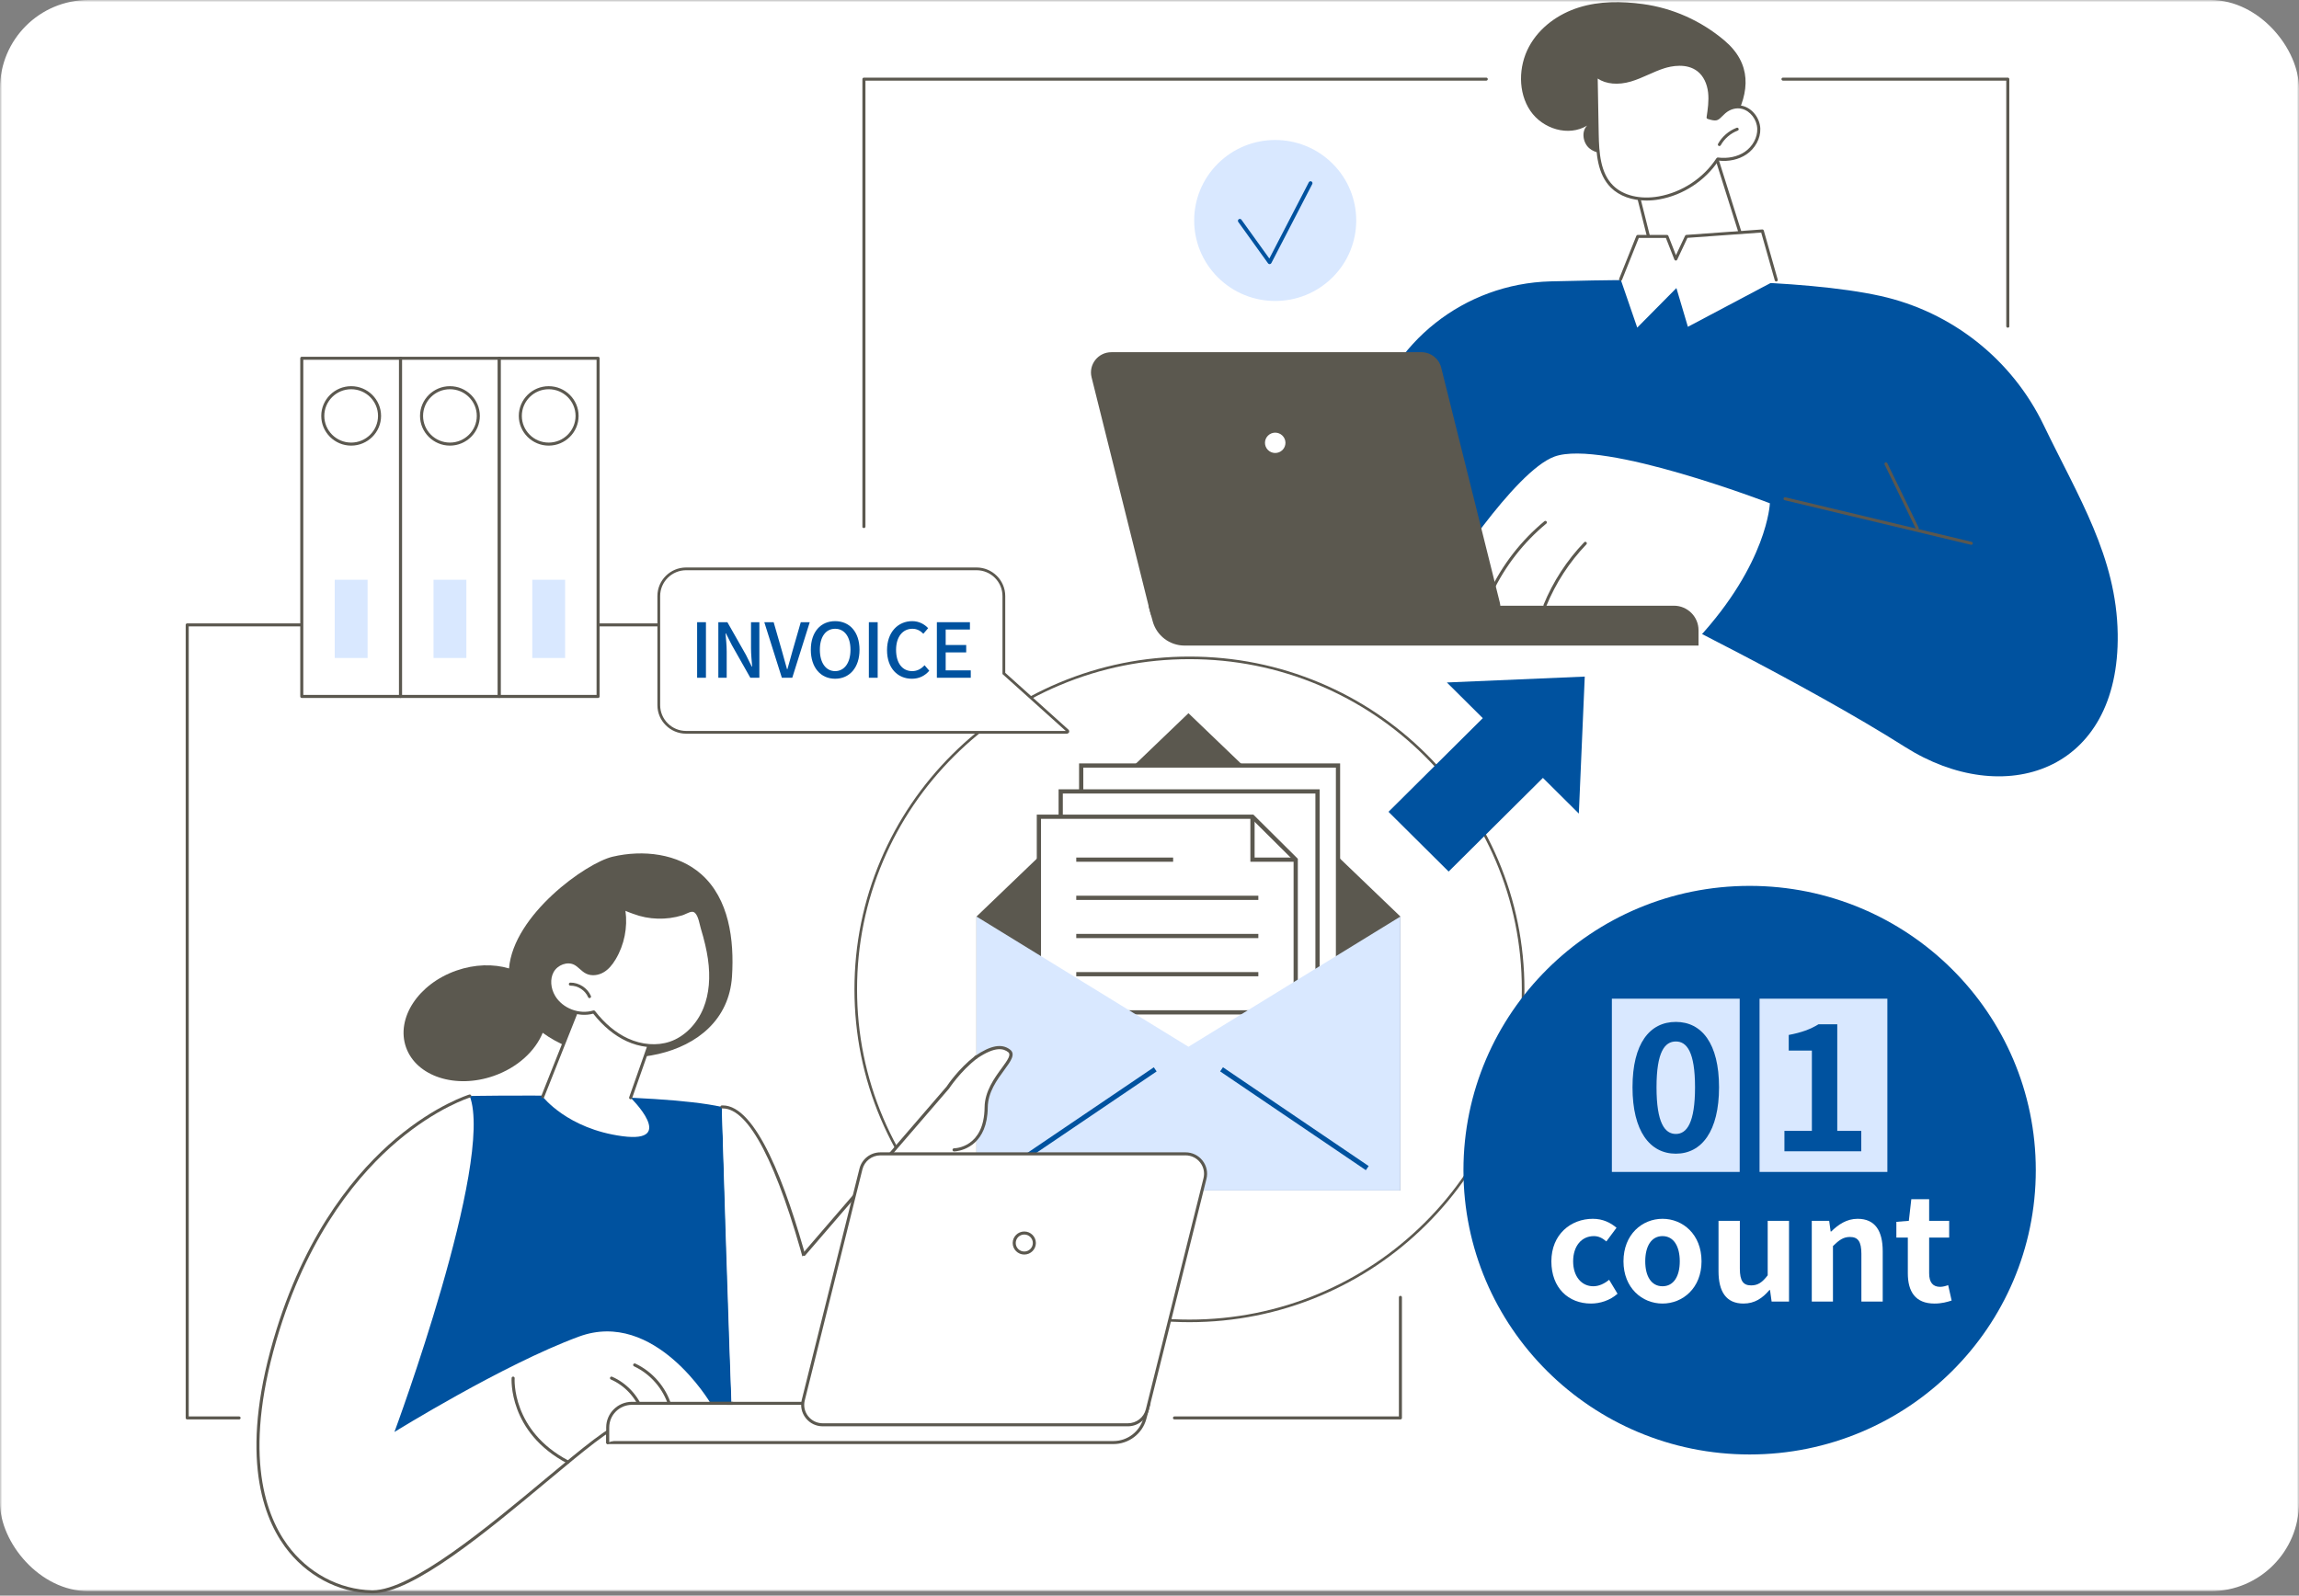 <svg width="520" height="361" viewBox="0 0 520 361" fill="none" xmlns="http://www.w3.org/2000/svg">
<rect x="0" y="0" width="520" height="361" fill="#808080" stroke="none"/>
<mask id="mask0_2986_2900" style="mask-type:alpha" maskUnits="userSpaceOnUse" x="0" y="0" width="520" height="360">
<rect width="520" height="360" fill="#D9D9D9"/>
</mask>
<g mask="url(#mask0_2986_2900)">
<rect width="520" height="360" rx="20" fill="white"/>
</g>
<g clip-path="url(#clip0_2986_2900)">
<path d="M269.035 299.134C258.806 299.134 248.884 297.143 239.542 293.217C230.52 289.425 222.417 283.996 215.458 277.081C208.5 270.166 203.036 262.114 199.22 253.148C195.269 243.865 193.266 234.005 193.266 223.84C193.266 213.676 195.269 203.815 199.22 194.533C203.036 185.567 208.5 177.515 215.458 170.6C222.417 163.685 230.52 158.256 239.542 154.464C248.884 150.538 258.806 148.547 269.035 148.547C279.264 148.547 289.187 150.538 298.528 154.464C307.551 158.256 315.654 163.685 322.612 170.6C329.571 177.515 335.034 185.567 338.85 194.533C342.801 203.815 344.805 213.676 344.805 223.84C344.805 234.005 342.801 243.865 338.85 253.148C335.034 262.114 329.571 270.166 322.612 277.081C315.654 283.996 307.551 289.425 298.528 293.217C289.187 297.143 279.264 299.134 269.035 299.134ZM269.035 149.131C258.886 149.131 249.04 151.106 239.771 155.002C230.818 158.764 222.778 164.151 215.874 171.013C208.969 177.874 203.548 185.864 199.761 194.76C195.841 203.97 193.853 213.755 193.853 223.84C193.853 233.926 195.841 243.71 199.761 252.921C203.548 261.817 208.969 269.807 215.874 276.668C222.778 283.529 230.818 288.916 239.771 292.679C249.04 296.575 258.886 298.55 269.035 298.55C279.185 298.55 289.031 296.575 298.299 292.679C307.252 288.916 315.292 283.529 322.197 276.668C329.102 269.807 334.522 261.817 338.309 252.921C342.229 243.71 344.217 233.926 344.217 223.84C344.217 213.755 342.229 203.97 338.309 194.76C334.522 185.864 329.102 177.874 322.197 171.013C315.292 164.151 307.252 158.764 298.299 155.002C289.031 151.106 279.185 149.131 269.035 149.131Z" fill="#5B584F"/>
<path d="M397.532 65.168L387.9 34.594L369.273 39.188L375.402 63.618L397.532 65.168Z" fill="white"/>
<path d="M397.533 65.512C397.525 65.512 397.517 65.512 397.509 65.511L375.379 63.961C375.23 63.95 375.105 63.846 375.069 63.703L368.94 39.273C368.918 39.185 368.932 39.092 368.979 39.014C369.026 38.936 369.103 38.88 369.191 38.858L387.818 34.263C387.996 34.222 388.175 34.32 388.23 34.493L397.862 65.067C397.896 65.175 397.874 65.293 397.803 65.382C397.738 65.465 397.638 65.512 397.533 65.512ZM375.677 63.296L397.053 64.793L387.669 35.006L369.692 39.44L375.677 63.296Z" fill="#5B584F"/>
<path d="M390.001 9.124C384.705 4.666 378.32 1.828 371.582 0.915C366.772 0.263 361.807 0.23 357.157 1.675C352.508 3.12 348.184 6.173 345.815 10.608C343.445 15.042 343.325 20.908 346.129 25.054C348.934 29.2 354.8 30.968 358.989 28.408C357.63 29.734 358.033 32.305 359.47 33.538C360.908 34.77 362.984 34.866 364.775 34.349C366.566 33.832 368.168 32.789 369.823 31.906C371.478 31.022 373.287 30.274 375.139 30.425C378.044 30.662 380.363 33.011 383.103 34.05C388.331 36.032 389.403 32.245 392.2 27.251C395.824 20.782 396.228 14.366 390.001 9.124Z" fill="#5B584F"/>
<path d="M386.345 26.574C386.625 24.689 386.906 22.78 386.689 20.887C386.472 18.995 385.696 17.09 384.202 15.896C382.075 14.197 378.988 14.29 376.384 15.104C373.78 15.917 371.4 17.346 368.783 18.115C366.165 18.884 363.056 18.866 361.02 17.059C361.099 21.465 361.179 25.87 361.259 30.275C361.336 34.507 361.595 39.191 364.596 42.195C367.266 44.868 371.482 45.434 375.215 44.777C380.616 43.827 385.563 40.557 388.533 35.974C390.707 36.258 393.012 35.868 394.825 34.643C396.638 33.418 397.885 31.305 397.81 29.128C397.735 26.95 396.205 24.828 394.081 24.291C392.622 23.922 391.122 24.415 390.013 25.374C388.398 26.77 388.696 27.322 386.345 26.574Z" fill="white"/>
<path d="M372.407 45.372C369.148 45.372 366.256 44.343 364.352 42.437C361.329 39.411 360.997 34.773 360.915 30.282L360.676 17.067C360.673 16.931 360.752 16.806 360.877 16.75C361.001 16.694 361.147 16.715 361.25 16.805C362.929 18.295 365.709 18.662 368.686 17.788C370.018 17.396 371.319 16.818 372.577 16.258C373.771 15.727 375.005 15.178 376.282 14.779C379.512 13.769 382.478 14.08 384.419 15.631C385.849 16.774 386.777 18.627 387.032 20.85C387.244 22.699 386.994 24.545 386.73 26.336C388.112 26.756 388.253 26.613 388.948 25.913C389.163 25.696 389.431 25.425 389.788 25.117C391.057 24.02 392.693 23.587 394.167 23.96C396.359 24.515 398.073 26.732 398.155 29.117C398.231 31.308 397 33.589 395.02 34.928C393.282 36.102 391.046 36.602 388.706 36.341C385.683 40.892 380.679 44.166 375.276 45.116C374.299 45.288 373.338 45.372 372.407 45.372ZM361.378 17.771L361.604 30.27C361.683 34.622 361.998 39.109 364.841 41.955C367.129 44.245 370.985 45.176 375.156 44.442C380.444 43.511 385.337 40.278 388.245 35.791C388.317 35.679 388.449 35.618 388.579 35.636C390.801 35.926 393.005 35.461 394.632 34.362C396.422 33.152 397.534 31.103 397.467 29.141C397.395 27.048 395.903 25.106 393.996 24.624C392.743 24.306 391.339 24.684 390.24 25.634C389.903 25.925 389.656 26.174 389.439 26.393C388.546 27.294 388.202 27.526 386.241 26.901C386.08 26.85 385.981 26.691 386.005 26.525C386.278 24.688 386.56 22.787 386.348 20.927C386.113 18.885 385.275 17.194 383.987 16.165C381.49 14.17 377.911 14.987 376.488 15.432C375.25 15.819 374.034 16.36 372.858 16.883C371.579 17.452 370.257 18.04 368.881 18.444C365.992 19.293 363.252 19.035 361.378 17.771Z" fill="#5B584F"/>
<path d="M388.899 33.045C388.843 33.045 388.786 33.032 388.733 33.003C388.566 32.911 388.506 32.703 388.598 32.538C389.508 30.899 391.04 29.577 392.8 28.91C392.978 28.841 393.176 28.931 393.245 29.108C393.312 29.285 393.223 29.482 393.046 29.55C391.435 30.159 390.034 31.369 389.201 32.868C389.138 32.981 389.02 33.045 388.899 33.045Z" fill="#5B584F"/>
<path d="M478.994 143.422C478.728 125.972 470.111 112.492 462.244 96.168C455.088 81.317 441.486 70.536 425.312 66.956C407.811 63.082 375.596 62.992 350.684 63.66C331.227 64.182 314.409 77.442 309.631 96.192C307.133 105.999 304.205 115.097 301.387 118.188C279.395 142.303 309.831 129.938 309.831 129.938L330.045 136.613L372.437 137.149C372.437 137.149 408.487 154.773 430.844 168.965C453.201 183.157 479.472 174.773 478.994 143.422Z" fill="#00529F"/>
<path d="M326.472 131.748C326.472 131.748 342.45 106.634 351.603 103.299C362.533 99.318 400.321 113.863 400.321 113.863C400.321 113.863 399.814 127.428 383.949 144.592C383.949 144.592 325.933 137.642 326.472 131.748Z" fill="white"/>
<path d="M337.258 134.301C337.209 134.301 337.159 134.29 337.112 134.268C336.94 134.188 336.866 133.984 336.947 133.812C339.834 127.724 344.113 122.231 349.319 117.927C349.465 117.806 349.683 117.826 349.804 117.971C349.926 118.116 349.906 118.332 349.76 118.453C344.63 122.694 340.415 128.106 337.57 134.105C337.512 134.228 337.387 134.301 337.258 134.301Z" fill="#5B584F"/>
<path d="M349.45 137.3C349.407 137.3 349.363 137.292 349.321 137.276C349.145 137.205 349.06 137.005 349.13 136.83C351.243 131.627 354.423 126.736 358.325 122.684C358.457 122.547 358.675 122.542 358.812 122.673C358.95 122.804 358.955 123.021 358.823 123.157C354.98 127.147 351.85 131.963 349.77 137.086C349.716 137.219 349.586 137.3 349.45 137.3Z" fill="#5B584F"/>
<path d="M379.047 58.61L381.456 53.488L398.616 52.254L401.766 63.345L381.776 73.937L379.178 65.171L370.32 74.121L366.559 63.187L370.442 53.488H377.041L379.047 58.61Z" fill="white"/>
<path d="M401.763 63.686C401.613 63.686 401.475 63.587 401.432 63.436L398.357 52.614L381.679 53.813L379.356 58.753C379.298 58.877 379.184 58.962 379.033 58.95C378.895 58.946 378.773 58.86 378.723 58.732L376.802 53.829H370.672L366.875 63.312C366.806 63.488 366.606 63.575 366.428 63.504C366.251 63.434 366.165 63.235 366.236 63.059L370.118 53.36C370.171 53.23 370.297 53.144 370.438 53.144H377.038C377.18 53.144 377.307 53.231 377.359 53.362L379.073 57.738L381.14 53.342C381.193 53.229 381.303 53.154 381.428 53.145L398.588 51.911C398.749 51.899 398.9 52.003 398.944 52.16L402.095 63.25C402.147 63.432 402.04 63.621 401.857 63.673C401.826 63.682 401.794 63.686 401.763 63.686Z" fill="#5B584F"/>
<path d="M267.942 146.059H384.181V142.579C384.181 139.52 381.685 137.039 378.606 137.039H259.77L260.724 140.561C261.602 143.805 264.562 146.059 267.942 146.059Z" fill="#5B584F"/>
<path d="M264.627 141.977H334.756C337.751 141.977 339.95 139.183 339.23 136.294L325.976 83.162C325.466 81.119 323.62 79.684 321.502 79.684H251.373C248.378 79.684 246.179 82.477 246.899 85.366L260.153 138.499C260.663 140.542 262.509 141.977 264.627 141.977Z" fill="#5B584F"/>
<path d="M290.072 101.815C290.977 100.916 290.977 99.459 290.072 98.56C289.168 97.662 287.702 97.662 286.798 98.56C285.893 99.459 285.893 100.916 286.798 101.815C287.702 102.713 289.168 102.713 290.072 101.815Z" fill="white"/>
<path d="M445.874 123.262C445.847 123.262 445.82 123.259 445.793 123.252L403.67 113.175C403.485 113.131 403.371 112.946 403.416 112.762C403.461 112.578 403.648 112.466 403.832 112.509L445.954 122.586C446.139 122.631 446.253 122.816 446.209 123C446.171 123.157 446.029 123.262 445.874 123.262Z" fill="#5B584F"/>
<path d="M433.653 119.835C433.525 119.835 433.402 119.763 433.343 119.641L426.269 105.104C426.186 104.934 426.258 104.729 426.429 104.647C426.602 104.565 426.806 104.637 426.889 104.806L433.963 119.343C434.046 119.513 433.974 119.718 433.803 119.8C433.755 119.823 433.703 119.835 433.653 119.835Z" fill="#5B584F"/>
<path d="M158.627 197.796C153.33 193.103 145.449 192.202 138.545 193.831C132.537 195.248 116.137 206.974 115.132 219.103C111.617 218.056 107.399 218.131 103.239 219.585C94.615 222.597 89.512 230.375 91.841 236.958C94.169 243.541 103.048 246.434 111.672 243.422C117.052 241.542 121.062 237.808 122.751 233.666C136.723 243.937 164.31 240.427 165.568 220.927C166.104 212.608 164.887 203.344 158.627 197.796Z" fill="#5B584F"/>
<path d="M83.406 348.492L106.25 247.965C106.25 247.965 148.448 247.112 163.273 250.442C163.273 250.442 164.919 307.421 165.681 322.11L109.541 323.792L83.406 348.492Z" fill="#00529F"/>
<path d="M190.634 323.792C190.634 323.792 178.222 249.73 163.273 250.443L165.681 323.792H190.634Z" fill="white"/>
<path d="M190.635 324.133H165.681C165.491 324.133 165.337 323.98 165.337 323.791C165.337 323.601 165.491 323.448 165.681 323.448H190.226C189.744 320.652 186.738 303.653 182.226 286.933C175.841 263.267 169.366 250.778 163.488 250.778C163.422 250.778 163.357 250.78 163.291 250.783C163.097 250.791 162.939 250.646 162.93 250.457C162.921 250.269 163.068 250.108 163.258 250.099C163.333 250.095 163.409 250.094 163.485 250.094C178.461 250.094 190.468 320.713 190.974 323.735C190.991 323.834 190.963 323.935 190.897 324.012C190.832 324.089 190.736 324.133 190.635 324.133Z" fill="#5B584F"/>
<path d="M177.105 289.309L214.377 246.065C214.377 246.065 220.956 236.247 226.51 237.046C233.125 237.998 222.843 243.958 223.059 250.53C223.276 257.102 224.797 265.72 224.797 265.72C224.797 265.72 204.707 305.766 185.051 309.062C177.71 310.292 177.105 289.309 177.105 289.309Z" fill="white"/>
<path d="M211.525 287.948C211.44 287.961 211.35 287.943 211.273 287.892C211.108 287.782 211.064 287.561 211.174 287.397C214.312 282.725 222.539 270.308 222.909 268.977C222.962 268.787 223.161 268.676 223.351 268.728C223.543 268.78 223.655 268.977 223.602 269.167C223.134 270.852 212.933 286.064 211.771 287.793C211.713 287.881 211.622 287.934 211.525 287.948Z" fill="#5B584F"/>
<path d="M316.752 207.364C300.772 192.023 284.792 176.7 268.812 161.359C252.831 176.7 236.851 192.023 220.871 207.364V269.349H316.752V207.364Z" fill="#5B584F"/>
<path d="M302.638 173.195H244.551V248.345H302.638V173.195Z" fill="white"/>
<path d="M303.117 248.822H244.07V172.719H303.117V248.822ZM245.029 247.869H302.158V173.671H245.029V247.869Z" fill="#5B584F"/>
<path d="M298.005 179.055H239.918V254.205H298.005V179.055Z" fill="white"/>
<path d="M298.484 254.681H239.438V178.578H298.484V254.681ZM240.396 253.729H297.525V179.531H240.396V253.729Z" fill="#5B584F"/>
<path d="M293.072 259.931H234.984V184.781H283.3C286.557 188.018 289.814 191.255 293.072 194.492V259.931Z" fill="white"/>
<path d="M293.55 260.407H234.504V184.305H283.497L293.55 194.294V260.407ZM235.463 259.455H292.592V194.688L283.1 185.257H235.463V259.455Z" fill="#5B584F"/>
<path d="M265.346 194.016H243.434V194.968H265.346V194.016Z" fill="#5B584F"/>
<path d="M284.618 202.652H243.434V203.605H284.618V202.652Z" fill="#5B584F"/>
<path d="M284.618 211.289H243.434V212.242H284.618V211.289Z" fill="#5B584F"/>
<path d="M284.618 219.93H243.434V220.882H284.618V219.93Z" fill="#5B584F"/>
<path d="M284.618 228.566H243.434V229.519H284.618V228.566Z" fill="#5B584F"/>
<path d="M284.618 237.203H243.434V238.156H284.618V237.203Z" fill="#5B584F"/>
<path d="M284.618 245.84H243.434V246.792H284.618V245.84Z" fill="#5B584F"/>
<path d="M293.068 194.968H282.816V184.781H283.775V194.015H293.068V194.968Z" fill="#5B584F"/>
<path d="M316.752 207.363L268.812 236.822L220.871 207.363V269.348H316.752V207.363Z" fill="#D9E8FF"/>
<path d="M276.617 241.465L275.977 242.398L308.934 264.747L309.574 263.814L276.617 241.465Z" fill="#00529F"/>
<path d="M260.973 241.473L228 263.799L228.64 264.732L261.613 242.406L260.973 241.473Z" fill="#00529F"/>
<path d="M206.984 260.956C209.694 261.192 211.478 261.025 213.184 260.916C215.527 260.767 218.166 259.614 220.076 258.412C221.322 257.629 221.743 256.276 222.356 254.972C222.187 253.264 223.116 252.147 223.062 250.528C222.846 243.956 233.134 237.951 226.513 237.044C220.823 236.265 214.381 246.063 214.381 246.063L203.047 259.212C203.312 259.995 206.159 260.885 206.984 260.956Z" fill="white"/>
<path d="M216.355 260.457C216.022 260.506 215.819 260.51 215.807 260.51C215.609 260.512 215.447 260.354 215.445 260.157C215.443 259.96 215.602 259.798 215.801 259.796C216.079 259.792 222.609 259.615 222.701 250.525C222.738 246.886 224.955 243.865 226.573 241.658C227.995 239.721 228.762 238.597 228.016 238.028C227.022 237.269 225.207 236.597 220.946 239.5C220.782 239.612 220.558 239.57 220.446 239.407C220.334 239.245 220.375 239.022 220.539 238.911C224.077 236.501 226.592 236.04 228.454 237.462C229.793 238.483 228.628 240.07 227.154 242.079C225.506 244.326 223.454 247.123 223.419 250.533C223.336 258.76 218.088 260.205 216.355 260.457Z" fill="#5B584F"/>
<path d="M181.908 284.151C181.809 284.166 181.704 284.139 181.622 284.069C181.471 283.941 181.453 283.715 181.582 283.565L214.091 245.848C214.317 245.504 216.793 241.802 220.523 238.923C220.68 238.802 220.906 238.83 221.027 238.986C221.149 239.141 221.12 239.366 220.964 239.487C217.232 242.367 214.706 246.218 214.681 246.256C214.672 246.27 214.662 246.283 214.652 246.295L182.128 284.03C182.07 284.098 181.991 284.139 181.908 284.151Z" fill="#5B584F"/>
<path d="M251.842 326.372H137.457V322.948C137.457 319.937 139.913 317.496 142.944 317.496H259.885L258.946 320.962C258.081 324.154 255.169 326.372 251.842 326.372Z" fill="white"/>
<path d="M251.843 326.713H137.458C137.267 326.713 137.113 326.56 137.113 326.371V322.947C137.113 319.752 139.729 317.152 142.944 317.152H259.885C259.993 317.152 260.093 317.202 260.159 317.286C260.224 317.371 260.246 317.481 260.218 317.584L259.279 321.05C258.376 324.384 255.318 326.713 251.843 326.713ZM137.802 326.029H251.843C255.007 326.029 257.792 323.908 258.614 320.872L259.436 317.837H142.944C140.109 317.837 137.802 320.129 137.802 322.947V326.029Z" fill="#5B584F"/>
<path d="M255.103 322.355H186.093C183.146 322.355 180.981 319.605 181.69 316.763L194.733 264.478C195.234 262.467 197.051 261.055 199.135 261.055H268.145C271.093 261.055 273.257 263.804 272.548 266.647L259.506 318.932C259.004 320.943 257.188 322.355 255.103 322.355Z" fill="white"/>
<path d="M255.103 322.696H186.093C184.582 322.696 183.181 322.017 182.25 320.834C181.318 319.651 180.993 318.137 181.356 316.679L194.399 264.394C194.94 262.225 196.888 260.711 199.136 260.711H268.146C269.658 260.711 271.059 261.389 271.99 262.572C272.921 263.755 273.247 265.27 272.883 266.727L259.84 319.012C259.3 321.181 257.352 322.696 255.103 322.696ZM199.136 261.396C197.205 261.396 195.532 262.696 195.068 264.558L182.025 316.843C181.713 318.095 181.993 319.396 182.792 320.412C183.592 321.428 184.795 322.011 186.093 322.011H255.103C257.034 322.011 258.707 320.71 259.172 318.848L272.214 266.563C272.527 265.311 272.247 264.01 271.447 262.994C270.648 261.978 269.444 261.396 268.146 261.396H199.136Z" fill="#5B584F"/>
<path d="M233.956 281.229C233.956 282.48 232.936 283.494 231.677 283.494C230.419 283.494 229.398 282.48 229.398 281.229C229.398 279.979 230.419 278.965 231.677 278.965C232.936 278.965 233.956 279.979 233.956 281.229Z" fill="white"/>
<path d="M231.678 283.835C230.232 283.835 229.055 282.665 229.055 281.228C229.055 279.791 230.232 278.621 231.678 278.621C233.124 278.621 234.301 279.791 234.301 281.228C234.301 282.665 233.124 283.835 231.678 283.835ZM231.678 279.306C230.611 279.306 229.744 280.168 229.744 281.228C229.744 282.288 230.611 283.15 231.678 283.15C232.744 283.15 233.612 282.288 233.612 281.228C233.612 280.168 232.744 279.306 231.678 279.306Z" fill="#5B584F"/>
<path d="M160.73 317.495C160.73 317.495 148.138 296.058 130.937 302.401C113.735 308.743 89.215 323.979 89.215 323.979C89.215 323.979 111.854 262.872 106.25 247.965C106.25 247.965 76.596 256.812 62.88 300.863C49.164 344.914 69.624 359.879 84.138 360.138C98.652 360.398 135.044 322.337 140.781 322.353L160.73 317.495Z" fill="white"/>
<path d="M84.286 360.481C84.234 360.481 84.182 360.48 84.131 360.479C76.513 360.343 69.153 356.398 64.441 349.927C58.945 342.379 54.155 327.722 62.55 300.76C69.66 277.926 81.121 264.704 89.484 257.632C98.562 249.957 106.075 247.658 106.15 247.635C106.333 247.582 106.524 247.684 106.579 247.865C106.634 248.046 106.53 248.237 106.348 248.291C106.275 248.313 98.873 250.584 89.9 258.181C81.617 265.193 70.263 278.307 63.208 300.963C54.898 327.654 59.595 342.104 64.999 349.526C69.585 355.824 76.741 359.662 84.143 359.795C84.19 359.796 84.237 359.796 84.285 359.796C93.143 359.796 110.601 345.234 123.367 334.585C131.742 327.6 138.368 322.073 140.737 322.01L160.646 317.161C160.831 317.117 161.018 317.228 161.063 317.412C161.108 317.596 160.995 317.781 160.811 317.826L140.862 322.684C140.835 322.691 140.8 322.683 140.779 322.694H140.776C138.695 322.694 131.797 328.448 123.81 335.11C110.25 346.42 93.394 360.481 84.286 360.481Z" fill="#5B584F"/>
<path d="M145.267 319.616C145.124 319.616 144.991 319.527 144.942 319.386C143.823 316.189 141.293 313.467 138.175 312.105C138 312.029 137.921 311.827 137.998 311.654C138.074 311.481 138.277 311.402 138.452 311.478C141.743 312.916 144.412 315.788 145.592 319.161C145.655 319.34 145.56 319.535 145.38 319.597C145.343 319.61 145.304 319.616 145.267 319.616Z" fill="#5B584F"/>
<path d="M151.534 318.367C151.385 318.367 151.248 318.271 151.204 318.123C150.03 314.219 147.115 310.854 143.405 309.121C143.233 309.041 143.159 308.837 143.24 308.666C143.321 308.494 143.526 308.421 143.698 308.501C147.582 310.316 150.635 313.84 151.864 317.927C151.918 318.108 151.815 318.299 151.632 318.353C151.599 318.362 151.566 318.367 151.534 318.367Z" fill="#5B584F"/>
<path d="M137.457 326.368V322.944C137.457 319.933 139.913 317.492 142.944 317.492H165.678L137.457 326.368Z" fill="white"/>
<path d="M137.458 326.713C137.267 326.713 137.113 326.56 137.113 326.371V322.947C137.113 319.752 139.729 317.152 142.944 317.152H165.679C165.869 317.152 166.023 317.305 166.023 317.495C166.023 317.684 165.869 317.837 165.679 317.837H142.944C140.109 317.837 137.802 320.129 137.802 322.947V326.371C137.802 326.56 137.648 326.713 137.458 326.713Z" fill="#5B584F"/>
<path d="M128.476 331.129C128.422 331.129 128.366 331.116 128.315 331.089C114.909 324.049 115.709 311.887 115.719 311.765C115.734 311.576 115.897 311.437 116.089 311.45C116.279 311.465 116.42 311.63 116.406 311.818C116.397 311.936 115.644 323.661 128.637 330.484C128.805 330.572 128.87 330.779 128.781 330.946C128.719 331.062 128.6 331.129 128.476 331.129Z" fill="#5B584F"/>
<path d="M132.668 223.133L122.75 248.111C122.75 248.111 128.309 255.399 140.779 257.059C153.248 258.718 142.638 248.353 142.638 248.353L148.661 231.226L132.668 223.133Z" fill="white"/>
<path d="M142.639 248.698C142.601 248.698 142.562 248.692 142.525 248.679C142.345 248.616 142.251 248.421 142.313 248.242L148.237 231.398L132.85 223.611L123.072 248.239C123.002 248.415 122.802 248.5 122.624 248.432C122.447 248.363 122.361 248.164 122.43 247.988L132.348 223.01C132.384 222.92 132.456 222.85 132.546 222.815C132.637 222.781 132.738 222.786 132.825 222.831L148.818 230.924C148.971 231.001 149.044 231.18 148.987 231.342L142.964 248.468C142.914 248.609 142.781 248.698 142.639 248.698Z" fill="#5B584F"/>
<path d="M160.456 216.877C161.001 220.652 160.864 224.599 159.448 228.143C158.033 231.688 155.224 234.786 151.589 236.008C148.437 237.067 144.894 236.646 141.877 235.253C138.859 233.861 136.334 231.559 134.302 228.941C130.981 229.971 127.043 228.467 125.271 225.492C124.248 223.775 123.953 221.534 124.912 219.782C125.871 218.029 128.252 217.052 130.032 217.974C131.047 218.5 131.743 219.518 132.778 220.001C133.933 220.539 135.345 220.303 136.43 219.637C137.516 218.972 138.318 217.933 138.968 216.843C141.014 213.409 141.748 209.224 140.992 205.305C141.063 205.675 143.004 206.304 143.349 206.436C144.217 206.766 145.114 207.019 146.027 207.196C147.826 207.546 149.683 207.599 151.5 207.358C152.422 207.235 153.334 207.037 154.222 206.763C154.927 206.544 155.855 205.926 156.596 205.946C158.146 205.989 158.497 208.814 158.828 209.913C159.517 212.198 160.116 214.515 160.456 216.877Z" fill="white"/>
<path d="M150.751 236.604C147.911 237.287 144.681 236.923 141.733 235.563C138.976 234.29 136.435 232.195 134.176 229.334C130.783 230.265 126.775 228.685 124.976 225.665C123.794 223.682 123.654 221.365 124.611 219.617C125.71 217.609 128.318 216.698 130.193 217.67C130.719 217.942 131.156 218.329 131.579 218.704C132.019 219.093 132.434 219.461 132.926 219.69C133.893 220.141 135.167 220.008 136.251 219.345C137.138 218.801 137.908 217.95 138.673 216.667C140.671 213.314 141.393 209.196 140.655 205.369L140.655 205.368C140.619 205.182 140.747 204.999 140.928 204.967C141.097 204.935 141.261 205.031 141.317 205.187C141.424 205.302 141.851 205.54 143.237 206.03C143.342 206.066 143.424 206.095 143.473 206.114C144.312 206.433 145.194 206.684 146.094 206.859C147.86 207.202 149.664 207.255 151.457 207.017C152.365 206.896 153.262 206.7 154.121 206.435C154.347 206.365 154.609 206.245 154.885 206.118C155.456 205.857 156.045 205.587 156.608 205.603C158.152 205.646 158.653 207.74 158.984 209.126C159.047 209.391 159.104 209.628 159.16 209.814C159.981 212.536 160.501 214.765 160.799 216.828C161.422 221.148 161.076 224.998 159.77 228.268C158.225 232.138 155.208 235.152 151.701 236.331C151.39 236.435 151.073 236.526 150.751 236.604ZM134.223 228.607C134.354 228.576 134.493 228.623 134.577 228.731C136.803 231.599 139.309 233.689 142.024 234.942C145.147 236.383 148.595 236.653 151.48 235.682C154.798 234.567 157.658 231.701 159.13 228.016C160.391 224.858 160.723 221.126 160.117 216.925C159.824 214.896 159.311 212.699 158.5 210.011C158.441 209.814 158.381 209.564 158.314 209.284C158.031 208.102 157.604 206.316 156.588 206.287C156.187 206.276 155.672 206.512 155.173 206.74C154.876 206.877 154.594 207.005 154.326 207.088C153.428 207.366 152.494 207.57 151.548 207.696C149.681 207.944 147.801 207.888 145.962 207.531C145.023 207.348 144.103 207.087 143.227 206.754C143.181 206.736 143.104 206.709 143.006 206.675C142.328 206.435 141.829 206.241 141.469 206.069C141.991 209.817 141.205 213.762 139.266 217.016C138.441 218.399 137.599 219.324 136.613 219.928C135.333 220.712 133.808 220.858 132.634 220.31C132.051 220.038 131.578 219.62 131.121 219.215C130.712 218.852 130.325 218.51 129.875 218.277C128.347 217.486 126.127 218.28 125.216 219.944C124.388 221.458 124.526 223.567 125.569 225.316C127.253 228.144 131.045 229.59 134.201 228.613C134.209 228.611 134.216 228.609 134.223 228.607Z" fill="#5B584F"/>
<path d="M129.008 222.657C130.838 222.637 132.626 223.801 133.339 225.476L129.008 222.657Z" fill="white"/>
<path d="M133.421 225.808C133.259 225.846 133.089 225.765 133.022 225.608C132.361 224.053 130.712 222.979 129.012 222.998C128.822 223 128.666 222.848 128.664 222.659C128.662 222.47 128.816 222.315 129.005 222.313C130.977 222.292 132.89 223.537 133.657 225.342C133.731 225.516 133.649 225.716 133.474 225.79C133.456 225.798 133.439 225.803 133.421 225.808Z" fill="#5B584F"/>
<path d="M54.079 321.145H42.344C42.154 321.145 42 320.992 42 320.803V141.378C42 141.188 42.154 141.035 42.344 141.035H169.974C170.164 141.035 170.319 141.188 170.319 141.378C170.319 141.567 170.164 141.72 169.974 141.72H42.689V320.46H54.079C54.269 320.46 54.423 320.614 54.423 320.803C54.423 320.992 54.269 321.145 54.079 321.145Z" fill="#5B584F"/>
<path d="M265.649 321.142H316.754C316.944 321.142 317.098 320.989 317.098 320.8V293.518C317.098 293.329 316.944 293.176 316.754 293.176C316.563 293.176 316.409 293.329 316.409 293.518V320.457H265.649C265.459 320.457 265.305 320.611 265.305 320.8C265.305 320.989 265.459 321.142 265.649 321.142Z" fill="#5B584F"/>
<path d="M336.171 17.562H195.407C195.217 17.562 195.062 17.716 195.062 17.905V119.297C195.367 119.639 195.752 119.43 195.752 119.131V18.247H336.152C336.332 18.247 336.496 18.118 336.514 17.94C336.535 17.735 336.374 17.562 336.171 17.562Z" fill="#5B584F"/>
<path d="M403.282 17.562H454.132C454.322 17.562 454.477 17.716 454.477 17.905V73.962C454.172 74.304 453.788 74.095 453.788 73.796V18.247H403.301C403.121 18.247 402.957 18.118 402.939 17.94C402.919 17.735 403.08 17.562 403.282 17.562Z" fill="#5B584F"/>
<path d="M90.599 81.055H68.258V157.571H90.599V81.055Z" fill="white"/>
<path d="M90.599 157.912H68.259C68.068 157.912 67.914 157.758 67.914 157.569V81.053C67.914 80.864 68.068 80.711 68.259 80.711H90.599C90.79 80.711 90.944 80.864 90.944 81.053V157.569C90.944 157.758 90.79 157.912 90.599 157.912ZM68.603 157.227H90.255V81.396H68.603V157.227Z" fill="#5B584F"/>
<path d="M84.489 98.023C86.671 95.246 86.174 91.237 83.379 89.069C80.585 86.901 76.551 87.394 74.369 90.171C72.187 92.948 72.683 96.957 75.478 99.125C78.272 101.293 82.307 100.8 84.489 98.023Z" fill="white"/>
<path d="M79.428 100.818C75.698 100.818 72.664 97.803 72.664 94.097C72.664 90.39 75.698 87.375 79.428 87.375C83.158 87.375 86.192 90.39 86.192 94.097C86.192 97.803 83.158 100.818 79.428 100.818ZM79.428 88.06C76.078 88.06 73.353 90.768 73.353 94.097C73.353 97.425 76.078 100.134 79.428 100.134C82.778 100.134 85.503 97.425 85.503 94.097C85.503 90.768 82.778 88.06 79.428 88.06Z" fill="#5B584F"/>
<path d="M83.143 131.164H75.715V148.865H83.143V131.164Z" fill="#D9E8FF"/>
<path d="M112.938 81.055H90.598V157.571H112.938V81.055Z" fill="white"/>
<path d="M112.939 157.912H90.598C90.408 157.912 90.254 157.758 90.254 157.569V81.053C90.254 80.864 90.408 80.711 90.598 80.711H112.939C113.13 80.711 113.284 80.864 113.284 81.053V157.569C113.284 157.758 113.13 157.912 112.939 157.912ZM90.943 157.227H112.595V81.396H90.943V157.227Z" fill="#5B584F"/>
<path d="M106.828 98.023C109.01 95.246 108.514 91.237 105.719 89.069C102.925 86.901 98.89 87.394 96.709 90.171C94.527 92.948 95.023 96.957 97.818 99.125C100.612 101.293 104.647 100.8 106.828 98.023Z" fill="white"/>
<path d="M101.768 100.818C98.038 100.818 95.004 97.803 95.004 94.097C95.004 90.39 98.038 87.375 101.768 87.375C105.498 87.375 108.532 90.39 108.532 94.097C108.532 97.803 105.498 100.818 101.768 100.818ZM101.768 88.06C98.418 88.06 95.693 90.768 95.693 94.097C95.693 97.425 98.418 100.134 101.768 100.134C105.118 100.134 107.843 97.425 107.843 94.097C107.843 90.768 105.118 88.06 101.768 88.06Z" fill="#5B584F"/>
<path d="M105.483 131.164H98.055V148.865H105.483V131.164Z" fill="#D9E8FF"/>
<path d="M135.278 81.055H112.938V157.571H135.278V81.055Z" fill="white"/>
<path d="M135.279 157.912H112.938C112.748 157.912 112.594 157.758 112.594 157.569V81.053C112.594 80.864 112.748 80.711 112.938 80.711H135.279C135.469 80.711 135.623 80.864 135.623 81.053V157.569C135.623 157.758 135.469 157.912 135.279 157.912ZM113.283 157.227H134.934V81.396H113.283V157.227Z" fill="#5B584F"/>
<path d="M129.168 98.023C131.35 95.246 130.854 91.237 128.059 89.069C125.264 86.901 121.23 87.394 119.048 90.171C116.866 92.948 117.363 96.957 120.158 99.125C122.952 101.293 126.986 100.8 129.168 98.023Z" fill="white"/>
<path d="M124.108 100.818C120.378 100.818 117.344 97.803 117.344 94.097C117.344 90.39 120.378 87.375 124.108 87.375C127.838 87.375 130.872 90.39 130.872 94.097C130.872 97.803 127.838 100.818 124.108 100.818ZM124.108 88.06C120.758 88.06 118.033 90.768 118.033 94.097C118.033 97.425 120.758 100.134 124.108 100.134C127.458 100.134 130.183 97.425 130.183 94.097C130.183 90.768 127.458 88.06 124.108 88.06Z" fill="#5B584F"/>
<path d="M127.823 131.164H120.395V148.865H127.823V131.164Z" fill="#D9E8FF"/>
<path d="M335.383 162.478L314.059 183.669L327.661 197.186L348.986 175.995L357.109 184.067L358.449 153.074L327.26 154.406L335.383 162.478Z" fill="#00529F"/>
<path d="M155.196 128.699H220.871C224.279 128.699 227.059 131.462 227.059 134.849V152.356L241.454 165.302C241.521 165.369 241.544 165.458 241.521 165.547C241.476 165.614 241.387 165.681 241.297 165.681H155.196C151.788 165.681 149.008 162.918 149.008 159.531V134.849C149.008 131.462 151.788 128.699 155.196 128.699Z" fill="white"/>
<path d="M241.297 165.993H155.196C151.612 165.993 148.695 163.095 148.695 159.533V134.851C148.695 131.289 151.612 128.391 155.196 128.391H220.871C224.455 128.391 227.371 131.289 227.371 134.851V152.22L241.664 165.074C241.818 165.226 241.874 165.428 241.824 165.624L241.811 165.676L241.781 165.721C241.697 165.846 241.52 165.993 241.297 165.993ZM155.196 129.012C151.956 129.012 149.32 131.631 149.32 134.851V159.533C149.32 162.753 151.956 165.372 155.196 165.372H241.065L226.746 152.496V134.851C226.746 131.631 224.111 129.012 220.871 129.012H155.196Z" fill="#5B584F"/>
<path d="M157.68 140.77H159.673V153.341H157.68V140.77Z" fill="#00529F"/>
<path d="M162.477 140.77H164.522L168.716 148.148L170.039 150.813H170.125C170.022 149.515 169.868 147.994 169.868 146.628V140.77H171.758V153.341H169.713L165.519 145.928L164.195 143.297H164.109C164.213 144.596 164.367 146.047 164.367 147.414V153.341H162.477V140.77Z" fill="#00529F"/>
<path d="M172.875 140.77H174.989L176.863 147.277C177.292 148.712 177.567 149.942 178.014 151.393H178.1C178.53 149.942 178.839 148.712 179.252 147.277L181.125 140.77H183.154L179.2 153.341H176.845L172.875 140.77Z" fill="#00529F"/>
<path d="M183.395 147.005C183.395 142.956 185.646 140.531 188.895 140.531C192.143 140.531 194.412 142.956 194.412 147.005C194.412 151.053 192.143 153.563 188.895 153.563C185.646 153.563 183.395 151.053 183.395 147.005ZM192.367 147.005C192.367 144.05 190.992 142.256 188.895 142.256C186.798 142.256 185.44 144.05 185.44 147.005C185.44 149.959 186.798 151.838 188.895 151.838C190.992 151.838 192.367 149.959 192.367 147.005Z" fill="#00529F"/>
<path d="M196.523 140.77H198.517V153.341H196.523V140.77Z" fill="#00529F"/>
<path d="M200.633 147.09C200.633 142.991 203.142 140.531 206.339 140.531C207.921 140.531 209.158 141.283 209.932 142.12L208.849 143.384C208.196 142.718 207.405 142.256 206.374 142.256C204.191 142.256 202.678 144.067 202.678 147.022C202.678 150.011 204.088 151.838 206.322 151.838C207.474 151.838 208.367 151.326 209.124 150.506L210.189 151.753C209.175 152.914 207.886 153.563 206.253 153.563C203.074 153.563 200.633 151.206 200.633 147.09Z" fill="#00529F"/>
<path d="M211.906 140.77H219.383V142.426H213.9V145.928H218.541V147.602H213.9V151.667H219.572V153.341H211.906V140.77Z" fill="#00529F"/>
<path d="M395.739 329.067C431.487 329.067 460.466 300.27 460.466 264.747C460.466 229.223 431.487 200.426 395.739 200.426C359.991 200.426 331.012 229.223 331.012 264.747C331.012 300.27 359.991 329.067 395.739 329.067Z" fill="#00529F"/>
<path d="M350.898 285.37C350.898 279.272 355.296 275.75 360.284 275.75C362.548 275.75 364.287 276.63 365.632 277.772L363.335 280.869C362.416 280.087 361.563 279.663 360.513 279.663C357.724 279.663 355.821 281.913 355.821 285.37C355.821 288.793 357.724 291.011 360.382 291.011C361.694 291.011 362.941 290.391 363.959 289.543L365.862 292.706C364.123 294.239 361.891 294.924 359.857 294.924C354.771 294.924 350.898 291.402 350.898 285.37Z" fill="white"/>
<path d="M367.207 285.37C367.207 279.272 371.44 275.75 376.034 275.75C380.628 275.75 384.861 279.272 384.861 285.37C384.861 291.402 380.628 294.924 376.034 294.924C371.44 294.924 367.207 291.402 367.207 285.37ZM379.939 285.37C379.939 281.913 378.528 279.663 376.034 279.663C373.54 279.663 372.129 281.913 372.129 285.37C372.129 288.793 373.54 291.011 376.034 291.011C378.528 291.011 379.939 288.793 379.939 285.37Z" fill="white"/>
<path d="M388.703 287.62V276.207H393.527V287C393.527 289.837 394.314 290.816 396.086 290.816C397.596 290.816 398.58 290.163 399.827 288.533V276.207H404.651V294.468H400.713L400.352 291.859H400.221C398.646 293.718 396.874 294.924 394.347 294.924C390.409 294.924 388.703 292.185 388.703 287.62Z" fill="white"/>
<path d="M409.797 276.207H413.735L414.063 278.62H414.194C415.802 277.054 417.673 275.75 420.166 275.75C424.137 275.75 425.843 278.489 425.843 283.087V294.467H421.019V283.674C421.019 280.869 420.232 279.859 418.427 279.859C416.918 279.859 415.966 280.576 414.588 281.913V294.467H409.797V276.207Z" fill="white"/>
<path d="M431.522 288.077V279.99H428.93V276.436L431.752 276.208L432.31 271.316H436.346V276.208H440.874V279.99H436.346V288.077C436.346 290.164 437.199 291.142 438.84 291.142C439.431 291.142 440.152 290.947 440.645 290.751L441.432 294.24C440.448 294.566 439.168 294.925 437.56 294.925C433.196 294.925 431.522 292.186 431.522 288.077Z" fill="white"/>
<path d="M426.895 225.949H397.984V265.144H426.895V225.949Z" fill="#D9E8FF"/>
<path d="M403.609 255.852H409.821V237.685H404.586V234.153C407.477 233.609 409.469 232.872 411.305 231.746H415.563V255.852H420.993V260.472H403.609V255.852Z" fill="#00529F"/>
<path d="M393.493 225.949H364.582V265.144H393.493V225.949Z" fill="#D9E8FF"/>
<path d="M369.25 245.993C369.25 236.055 373.156 231.203 379.055 231.203C384.915 231.203 388.821 236.094 388.821 245.993C388.821 255.892 384.915 261.016 379.055 261.016C373.156 261.016 369.25 255.892 369.25 245.993ZM383.391 245.993C383.391 237.958 381.516 235.628 379.055 235.628C376.555 235.628 374.68 237.958 374.68 245.993C374.68 254.067 376.555 256.552 379.055 256.552C381.516 256.552 383.391 254.067 383.391 245.993Z" fill="#00529F"/>
<path d="M301.392 62.76C308.549 55.648 308.549 44.117 301.392 37.005C294.235 29.893 282.631 29.893 275.474 37.005C268.317 44.117 268.318 55.648 275.474 62.76C282.631 69.872 294.235 69.872 301.392 62.76Z" fill="#D9E8FF"/>
<path d="M287.17 59.76C287.029 59.76 286.896 59.693 286.814 59.578L280.081 50.213C279.941 50.017 279.987 49.746 280.183 49.606C280.379 49.467 280.653 49.512 280.794 49.707L287.109 58.493L296.037 41.24C296.148 41.026 296.412 40.942 296.626 41.052C296.841 41.162 296.926 41.424 296.815 41.638L287.559 59.524C287.489 59.659 287.354 59.748 287.202 59.759C287.191 59.76 287.18 59.76 287.17 59.76Z" fill="#00529F"/>
</g>
<defs>
<clipPath id="clip0_2986_2900">
<rect width="437" height="360" fill="white" transform="translate(42 0.484)"/>
</clipPath>
</defs>
</svg>
